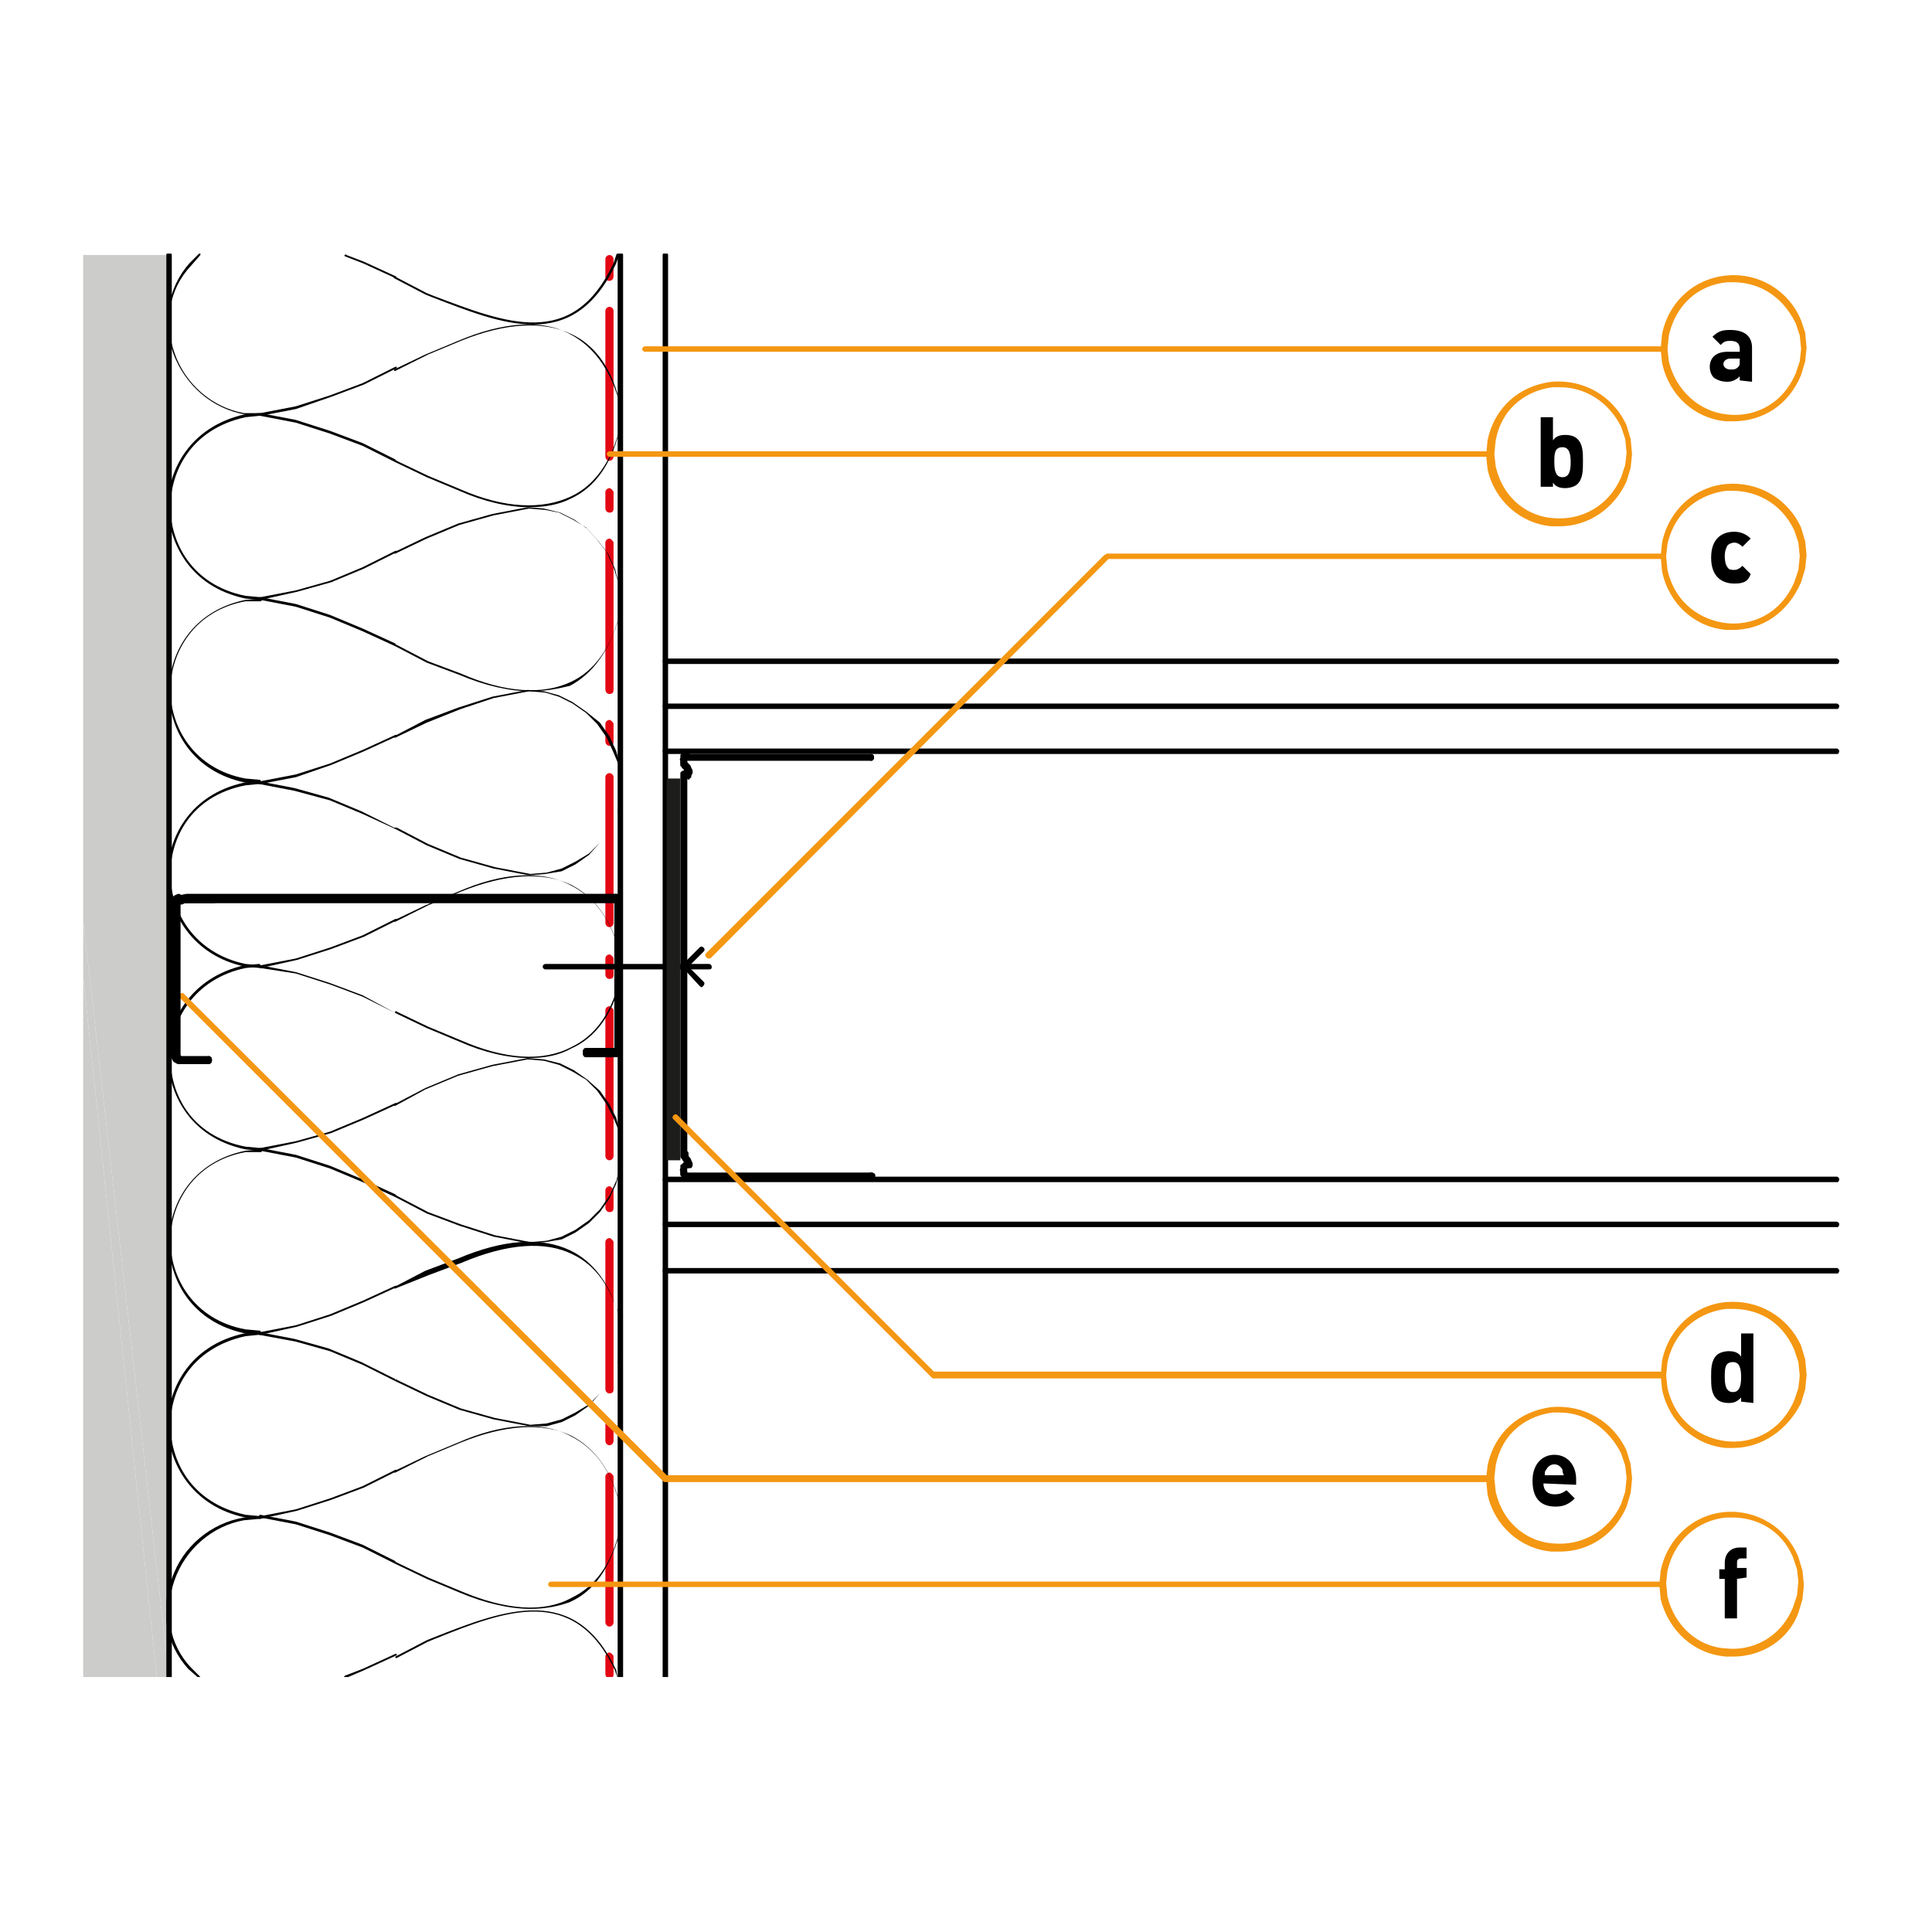 <?xml version="1.0" encoding="utf-8"?>
<!-- Generator: Adobe Illustrator 27.2.0, SVG Export Plug-In . SVG Version: 6.00 Build 0)  -->
<svg version="1.1" id="Lager_1" xmlns="http://www.w3.org/2000/svg" xmlns:xlink="http://www.w3.org/1999/xlink" x="0px" y="0px"
	 viewBox="0 0 141.7 141.7" style="enable-background:new 0 0 141.7 141.7;" xml:space="preserve">
<style type="text/css">
	.st0{fill:#CCCCCB;}
	.st1{clip-path:url(#SVGID_00000077325375246871238670000002890110297916671402_);}
	.st2{clip-path:url(#SVGID_00000147183483156188370130000008581787181733183144_);}
	.st3{clip-path:url(#SVGID_00000054966638410649041290000000041053351920144007_);}
	.st4{fill:#E30613;}
	.st5{clip-path:url(#SVGID_00000147217811116178171730000002081402282208523958_);}
	.st6{clip-path:url(#SVGID_00000089558943922561740660000006035361030042133926_);}
	.st7{clip-path:url(#SVGID_00000044167110867935069490000013851308166024473516_);}
	.st8{clip-path:url(#SVGID_00000016047427876710035330000015490182659947729536_);}
	.st9{clip-path:url(#SVGID_00000043418037761791009500000015003127908763957409_);}
	.st10{clip-path:url(#SVGID_00000121979325810310824130000005055849248856339341_);}
	.st11{clip-path:url(#SVGID_00000147200967508412768750000010039716237205373614_);}
	.st12{clip-path:url(#SVGID_00000000903806606662177060000011044298645242994354_);}
	.st13{fill-rule:evenodd;clip-rule:evenodd;fill:#E4E4E4;}
	.st14{fill:none;}
	.st15{clip-path:url(#SVGID_00000000222627010687577940000013234430037947632271_);}
	.st16{clip-path:url(#SVGID_00000183243366316677051420000016045183135394600618_);}
	.st17{clip-path:url(#SVGID_00000162319687552818610860000011806618216535092655_);}
	.st18{clip-path:url(#SVGID_00000121992572762075681910000005894557400292107170_);}
	.st19{clip-path:url(#SVGID_00000026877340722034590840000011399591344941123993_);}
	.st20{clip-path:url(#SVGID_00000154406111856264096930000005305406256960657045_);}
	.st21{clip-path:url(#SVGID_00000068670084794695318590000016543209086353087658_);}
	.st22{clip-path:url(#SVGID_00000119110304300378211310000007102259258694376080_);}
	.st23{clip-path:url(#SVGID_00000165226367081079899050000018104267120789704625_);}
	.st24{clip-path:url(#SVGID_00000134931893573042223710000006775075331547740573_);}
	.st25{clip-path:url(#SVGID_00000091728939955195218420000003181839051235309492_);}
	.st26{clip-path:url(#SVGID_00000110449406229792667010000000042143599907586445_);}
	.st27{clip-path:url(#SVGID_00000170984080391909059450000006139035225050585251_);}
	.st28{clip-path:url(#SVGID_00000041985567532333612780000016946107221265114766_);}
	.st29{clip-path:url(#SVGID_00000054251417995765489540000015697335458670549639_);}
	.st30{clip-path:url(#SVGID_00000016773732977904200430000015592855807934301334_);}
	.st31{clip-path:url(#SVGID_00000084512536840848112120000016050980553459053243_);}
	.st32{clip-path:url(#SVGID_00000152945669472509318510000002404103406121973674_);}
	.st33{fill:#F49712;}
	.st34{clip-path:url(#SVGID_00000017475067128149382570000010935892151732732066_);}
	.st35{clip-path:url(#SVGID_00000002362284321187553200000012586428171786477499_);}
	.st36{clip-path:url(#SVGID_00000178898396297024580940000010291471606664684701_);}
	.st37{clip-path:url(#SVGID_00000021094872067323651250000010275280012672510621_);}
	.st38{fill:none;stroke:#1D1D1B;stroke-miterlimit:10;}
	.st39{clip-path:url(#SVGID_00000125601260058017295360000012680835945743682750_);}
	.st40{fill:none;stroke:#000000;stroke-width:0.486;stroke-linecap:round;stroke-linejoin:round;stroke-miterlimit:10;}
</style>
<g>
	<polygon class="st0" points="6.1,123 11.5,123 6.1,71.6 	"/>
</g>
<g>
	<polygon class="st0" points="6.1,71.6 11.5,123 12.4,123 6.1,67.5 	"/>
</g>
<g>
	<polygon class="st0" points="6.1,18.7 6.1,67.5 12.4,123 12.4,18.7 	"/>
</g>
<g>
	<g>
		<g>
			<defs>
				<rect id="SVGID_1_" x="12.2" y="18.6" width="33.6" height="104.4"/>
			</defs>
			<clipPath id="SVGID_00000150064884100284860260000011871264873496433580_">
				<use xlink:href="#SVGID_1_"  style="overflow:visible;"/>
			</clipPath>
			<g style="clip-path:url(#SVGID_00000150064884100284860260000011871264873496433580_);">
				<path d="M12.4,123.2c-0.1,0-0.2-0.1-0.2-0.2V18.7c0-0.1,0.1-0.2,0.2-0.2s0.2,0.1,0.2,0.2V123C12.6,123.1,12.5,123.2,12.4,123.2z
					"/>
			</g>
		</g>
	</g>
	<g>
		<g>
			<defs>
				<rect id="SVGID_00000093876615174744290890000001535600278509858710_" x="12.2" y="18.6" width="33.6" height="104.4"/>
			</defs>
			<clipPath id="SVGID_00000044871567824972203660000010918314659424673690_">
				<use xlink:href="#SVGID_00000093876615174744290890000001535600278509858710_"  style="overflow:visible;"/>
			</clipPath>
			<g style="clip-path:url(#SVGID_00000044871567824972203660000010918314659424673690_);">
				<path d="M45.5,123.2c-0.1,0-0.2-0.1-0.2-0.2V18.7c0-0.1,0.1-0.2,0.2-0.2s0.2,0.1,0.2,0.2V123C45.7,123.1,45.6,123.2,45.5,123.2z
					"/>
			</g>
		</g>
	</g>
</g>
<g>
	<g>
		<g>
			<defs>
				<rect id="SVGID_00000059988495034575013760000016436553639588703132_" x="6.1" y="18.6" width="128.9" height="104.4"/>
			</defs>
			<clipPath id="SVGID_00000008830435325377013970000007510466628035317895_">
				<use xlink:href="#SVGID_00000059988495034575013760000016436553639588703132_"  style="overflow:visible;"/>
			</clipPath>
			<g style="clip-path:url(#SVGID_00000008830435325377013970000007510466628035317895_);">
				<path class="st4" d="M44.7,20.6c-0.2,0-0.3-0.1-0.3-0.3V19c0-0.2,0.2-0.3,0.3-0.3S45,18.8,45,19v1.3
					C45,20.4,44.9,20.6,44.7,20.6z"/>
			</g>
		</g>
	</g>
</g>
<g>
	<path class="st4" d="M44.7,33.8c-0.2,0-0.3-0.2-0.3-0.3V22.8c0-0.2,0.2-0.3,0.3-0.3s0.3,0.1,0.3,0.3v10.7
		C45,33.6,44.9,33.8,44.7,33.8z"/>
</g>
<g>
	<path class="st4" d="M44.7,37.6c-0.2,0-0.3-0.2-0.3-0.3v-1.2c0-0.2,0.2-0.3,0.3-0.3S45,36,45,36.1v1.2C45,37.5,44.9,37.6,44.7,37.6
		z"/>
</g>
<g>
	<path class="st4" d="M44.7,50.9c-0.2,0-0.3-0.2-0.3-0.3V39.8c0-0.2,0.2-0.3,0.3-0.3s0.3,0.2,0.3,0.3v10.8
		C45,50.8,44.9,50.9,44.7,50.9z"/>
</g>
<g>
	<path class="st4" d="M44.7,54.7c-0.2,0-0.3-0.2-0.3-0.3v-1.3c0-0.2,0.2-0.3,0.3-0.3S45,53,45,53.1v1.3C45,54.6,44.9,54.7,44.7,54.7
		z"/>
</g>
<g>
	<path class="st4" d="M44.7,68c-0.2,0-0.3-0.2-0.3-0.3V57c0-0.2,0.2-0.3,0.3-0.3S45,56.8,45,57v10.7C45,67.8,44.9,68,44.7,68z"/>
</g>
<g>
	<path class="st4" d="M44.7,71.8c-0.2,0-0.3-0.2-0.3-0.3v-1.2c0-0.2,0.2-0.3,0.3-0.3s0.3,0.2,0.3,0.3v1.2
		C45,71.7,44.9,71.8,44.7,71.8z"/>
</g>
<g>
	<path class="st4" d="M44.7,85.1c-0.2,0-0.3-0.2-0.3-0.3V74.1c0-0.2,0.2-0.3,0.3-0.3S45,74,45,74.1v10.7
		C45,84.9,44.9,85.1,44.7,85.1z"/>
</g>
<g>
	<path class="st4" d="M44.7,88.9c-0.2,0-0.3-0.2-0.3-0.3v-1.3c0-0.2,0.2-0.3,0.3-0.3s0.3,0.2,0.3,0.3v1.3
		C45,88.8,44.9,88.9,44.7,88.9z"/>
</g>
<g>
	<path class="st4" d="M44.7,102.2c-0.2,0-0.3-0.2-0.3-0.3V91.1c0-0.2,0.2-0.3,0.3-0.3S45,91,45,91.1v10.8
		C45,102.1,44.9,102.2,44.7,102.2z"/>
</g>
<g>
	<path class="st4" d="M44.7,106c-0.2,0-0.3-0.2-0.3-0.3v-1.2c0-0.2,0.2-0.3,0.3-0.3s0.3,0.2,0.3,0.3v1.2C45,105.8,44.9,106,44.7,106
		z"/>
</g>
<g>
	<path class="st4" d="M44.7,119.3c-0.2,0-0.3-0.2-0.3-0.3v-10.7c0-0.2,0.2-0.3,0.3-0.3s0.3,0.2,0.3,0.3V119
		C45,119.1,44.9,119.3,44.7,119.3z"/>
</g>
<g>
	<g>
		<g>
			<defs>
				<rect id="SVGID_00000097499046606807176200000003520138547385994929_" x="6.1" y="18.6" width="128.9" height="104.4"/>
			</defs>
			<clipPath id="SVGID_00000012471321944644310390000010733329322202253201_">
				<use xlink:href="#SVGID_00000097499046606807176200000003520138547385994929_"  style="overflow:visible;"/>
			</clipPath>
			<g style="clip-path:url(#SVGID_00000012471321944644310390000010733329322202253201_);">
				<path class="st4" d="M44.7,123.1c-0.2,0-0.3-0.2-0.3-0.3v-1.3c0-0.2,0.2-0.3,0.3-0.3s0.3,0.2,0.3,0.3v1.3
					C45,123,44.9,123.1,44.7,123.1z"/>
			</g>
		</g>
	</g>
</g>
<g>
	<g>
		<g>
			<defs>
				<rect id="SVGID_00000073686758463426877120000002605596751229282235_" x="48.6" y="18.6" width="86.3" height="104.4"/>
			</defs>
			<clipPath id="SVGID_00000047027412967973799560000003911910857806483848_">
				<use xlink:href="#SVGID_00000073686758463426877120000002605596751229282235_"  style="overflow:visible;"/>
			</clipPath>
			<g style="clip-path:url(#SVGID_00000047027412967973799560000003911910857806483848_);">
				<path d="M48.8,123.2c-0.1,0-0.2-0.1-0.2-0.2V18.7c0-0.1,0.1-0.2,0.2-0.2s0.2,0.1,0.2,0.2V123C49,123.1,48.9,123.2,48.8,123.2z"
					/>
			</g>
		</g>
	</g>
	<g>
		<g>
			<defs>
				<rect id="SVGID_00000033327137283418295400000007957403725038613130_" x="48.6" y="18.6" width="86.3" height="104.4"/>
			</defs>
			<clipPath id="SVGID_00000085230398278058650270000010068581920337256373_">
				<use xlink:href="#SVGID_00000033327137283418295400000007957403725038613130_"  style="overflow:visible;"/>
			</clipPath>
			<g style="clip-path:url(#SVGID_00000085230398278058650270000010068581920337256373_);">
				<path d="M134.8,52h-86c-0.1,0-0.2-0.1-0.2-0.2s0.1-0.2,0.2-0.2h85.9c0.1,0,0.2,0.1,0.2,0.2S134.8,52,134.8,52z"/>
			</g>
		</g>
	</g>
	<g>
		<g>
			<defs>
				<rect id="SVGID_00000168826033094444116440000007415441227342282939_" x="48.6" y="18.6" width="86.3" height="104.4"/>
			</defs>
			<clipPath id="SVGID_00000132058764110065395270000003954960441416260530_">
				<use xlink:href="#SVGID_00000168826033094444116440000007415441227342282939_"  style="overflow:visible;"/>
			</clipPath>
			<g style="clip-path:url(#SVGID_00000132058764110065395270000003954960441416260530_);">
				<path d="M134.8,48.7h-86c-0.1,0-0.2-0.1-0.2-0.2s0.1-0.2,0.2-0.2h85.9c0.1,0,0.2,0.1,0.2,0.2S134.8,48.7,134.8,48.7z"/>
			</g>
		</g>
	</g>
	<g>
		<g>
			<defs>
				<rect id="SVGID_00000008144737503144189530000010337525373344664736_" x="48.6" y="18.6" width="86.3" height="104.4"/>
			</defs>
			<clipPath id="SVGID_00000018225434846615404140000008206095863479361437_">
				<use xlink:href="#SVGID_00000008144737503144189530000010337525373344664736_"  style="overflow:visible;"/>
			</clipPath>
			<g style="clip-path:url(#SVGID_00000018225434846615404140000008206095863479361437_);">
				<path d="M134.8,55.3h-86c-0.1,0-0.2-0.1-0.2-0.2s0.1-0.2,0.2-0.2h85.9c0.1,0,0.2,0.1,0.2,0.2S134.8,55.3,134.8,55.3z"/>
			</g>
		</g>
	</g>
	<g>
		<g>
			<defs>
				<rect id="SVGID_00000149347959753468892100000016075991585226535056_" x="48.6" y="18.6" width="86.3" height="104.4"/>
			</defs>
			<clipPath id="SVGID_00000013193204597878304950000005891683760811983520_">
				<use xlink:href="#SVGID_00000149347959753468892100000016075991585226535056_"  style="overflow:visible;"/>
			</clipPath>
			<g style="clip-path:url(#SVGID_00000013193204597878304950000005891683760811983520_);">
				<path d="M134.8,86.7h-86c-0.1,0-0.2-0.1-0.2-0.2s0.1-0.2,0.2-0.2h85.9c0.1,0,0.2,0.1,0.2,0.2S134.8,86.7,134.8,86.7z"/>
			</g>
		</g>
	</g>
	<g>
		<g>
			<defs>
				<rect id="SVGID_00000139978857840198465650000004999026967060116395_" x="48.6" y="18.6" width="86.3" height="104.4"/>
			</defs>
			<clipPath id="SVGID_00000100340571233842745370000014853561374704374151_">
				<use xlink:href="#SVGID_00000139978857840198465650000004999026967060116395_"  style="overflow:visible;"/>
			</clipPath>
			<g style="clip-path:url(#SVGID_00000100340571233842745370000014853561374704374151_);">
				<path d="M134.8,90h-86c-0.1,0-0.2-0.1-0.2-0.2s0.1-0.2,0.2-0.2h85.9c0.1,0,0.2,0.1,0.2,0.2S134.8,90,134.8,90z"/>
			</g>
		</g>
	</g>
	<g>
		<g>
			<defs>
				<rect id="SVGID_00000133496988057020388850000009696062856677323943_" x="48.6" y="18.6" width="86.3" height="104.4"/>
			</defs>
			<clipPath id="SVGID_00000101804290731822392530000011419391046299009679_">
				<use xlink:href="#SVGID_00000133496988057020388850000009696062856677323943_"  style="overflow:visible;"/>
			</clipPath>
			<g style="clip-path:url(#SVGID_00000101804290731822392530000011419391046299009679_);">
				<path d="M134.8,93.4h-86c-0.1,0-0.2-0.1-0.2-0.2s0.1-0.2,0.2-0.2h85.9c0.1,0,0.2,0.1,0.2,0.2S134.8,93.4,134.8,93.4z"/>
			</g>
		</g>
	</g>
</g>
<g>
	<path class="st13" d="M49.1,86.2"/>
	<line class="st14" x1="50.1" y1="55.6" x2="49.1" y2="55.6"/>
</g>
<g>
	<path d="M50.1,86.3c-0.1,0-0.2-0.1-0.2-0.2v-0.3c0-0.1,0.1-0.2,0.2-0.2s0.2,0.1,0.2,0.2v0.3C50.4,86.2,50.3,86.3,50.1,86.3z"/>
</g>
<g>
	<path d="M50.1,85c-0.1,0-0.2-0.1-0.2-0.2V57c0,0,0,0,0-0.1v-0.2c0-0.1,0.2-0.2,0.3-0.2s0.2,0.2,0.2,0.3v0.1v27.7
		C50.4,84.8,50.3,85,50.1,85z"/>
</g>
<g>
	<path d="M50.1,56.2c-0.1,0-0.2-0.1-0.2-0.2v-0.3c0-0.1,0.1-0.2,0.2-0.2s0.2,0.1,0.2,0.2V56C50.4,56.1,50.3,56.2,50.1,56.2z"/>
</g>
<g>
	<path d="M63.9,55.8c-0.1,0-0.2-0.1-0.2-0.2v-0.1c0-0.1,0.1-0.2,0.2-0.2c0.1,0,0.2,0.1,0.2,0.2v0.1C64.1,55.7,64,55.8,63.9,55.8z"/>
</g>
<g>
	<path d="M50.1,55.9L50.1,55.9c-0.2,0-0.3-0.2-0.2-0.3v-0.2c0-0.1,0.1-0.1,0.2-0.2h0.2c0.1,0,0.3,0,0.3,0.2c0,0.1,0,0.3-0.2,0.3l0,0
		l0,0C50.3,55.8,50.2,55.9,50.1,55.9z"/>
</g>
<g>
	<path d="M50.2,86.3c-0.1,0-0.2-0.1-0.2-0.2v-0.3c0-0.1,0.1-0.2,0.2-0.2s0.2,0.1,0.2,0.2v0.3C50.5,86.2,50.4,86.3,50.2,86.3z"/>
</g>
<g>
	<path d="M50.2,85c-0.1,0-0.2-0.1-0.2-0.2V57v-0.1v-0.1c0.1-0.1,0.2-0.2,0.3-0.1c0.1,0.1,0.2,0.2,0.1,0.3v0.1v27.6
		C50.5,84.8,50.4,85,50.2,85z"/>
</g>
<g>
	<path d="M50.2,56.2c-0.1,0-0.2-0.1-0.2-0.2v-0.3c0-0.1,0.1-0.2,0.2-0.2s0.2,0.1,0.2,0.2V56C50.5,56.1,50.4,56.2,50.2,56.2z"/>
</g>
<g>
	<path d="M50.2,55.9c-0.1,0-0.1,0-0.2-0.1c-0.1-0.1-0.1-0.2,0-0.3l0.1-0.1c0.1-0.1,0.2-0.1,0.3,0s0.1,0.2,0,0.3L50.2,55.9
		C50.4,55.9,50.3,55.9,50.2,55.9z"/>
</g>
<g>
	<path d="M63.9,55.7H50.3c-0.1,0-0.2-0.1-0.2-0.2s0.1-0.2,0.2-0.2h13.6c0.1,0,0.2,0.1,0.2,0.2S64,55.7,63.9,55.7z"/>
</g>
<g>
	<path d="M63.9,55.8H50.3c-0.1,0-0.2-0.1-0.2-0.2s0.1-0.2,0.2-0.2h13.6c0.1,0,0.2,0.1,0.2,0.2S64,55.8,63.9,55.8z"/>
</g>
<g>
	<path d="M63.9,86.5H50.3c-0.1,0-0.2-0.1-0.2-0.2s0.1-0.2,0.2-0.2h13.4c0.1-0.2,0.5-0.1,0.5,0.1v0.1C64.1,86.4,64,86.5,63.9,86.5z"
		/>
</g>
<g>
	<path d="M63.9,86.4H50.3c-0.1,0-0.2-0.1-0.2-0.2s0.1-0.2,0.2-0.2h13.6c0.1,0,0.2,0.1,0.2,0.2S64,86.4,63.9,86.4z"/>
</g>
<g>
	<path d="M50.3,86.5L50.3,86.5l-0.2-0.1c-0.1,0-0.1-0.1-0.2-0.2V86c0-0.1,0-0.3,0.2-0.3c0.1,0,0.3,0,0.3,0.2V86l0,0
		c0.1,0,0.2,0.2,0.2,0.3C50.5,86.5,50.5,86.5,50.3,86.5z"/>
</g>
<g>
	<path d="M50.3,86.4c-0.1,0-0.1,0-0.2-0.1L50,86.2c-0.1-0.1-0.1-0.2,0-0.3c0.1-0.1,0.2-0.1,0.3,0l0.1,0.1
		C50.5,86.1,50.5,86.2,50.3,86.4C50.5,86.4,50.4,86.4,50.3,86.4z"/>
</g>
<g>
	<path d="M50.4,56.6c-0.1,0-0.1,0-0.2-0.1L50,56.3c0,0,0-0.1-0.1-0.1l0,0l0,0l0,0l0,0l0,0V56c0,0,0,0,0-0.1s0.1-0.2,0.2-0.2
		c0.1,0,0.3,0,0.3,0.2v0.2l0.2,0.2c0.1,0.1,0.1,0.2,0,0.3C50.5,56.6,50.5,56.6,50.4,56.6z"/>
</g>
<g>
	<path d="M50.5,56.6c-0.1,0-0.1,0-0.2-0.1L50,56c-0.1-0.1,0-0.3,0.1-0.3s0.3,0,0.3,0.1v0.1l0.2,0.2c0.1,0.1,0.1,0.3,0,0.3
		C50.6,56.5,50.6,56.6,50.5,56.6z"/>
</g>
<g>
	<path d="M50.2,57.1c0,0-0.1,0-0.2,0c-0.1-0.1-0.1-0.2,0-0.3l0.2-0.2c-0.1-0.1,0-0.3,0.1-0.3s0.3,0,0.3,0.1v0.1c0,0.1,0,0.2,0,0.2
		v0.1L50.4,57C50.3,57.1,50.3,57.1,50.2,57.1z"/>
</g>
<g>
	<path d="M50.3,57.1c-0.1,0-0.1,0-0.2-0.1c-0.1-0.1-0.1-0.2,0-0.3l0.2-0.2l0,0c-0.1-0.1,0-0.3,0.1-0.3s0.3,0,0.3,0.1l0.1,0.2
		c0,0.1,0,0.2,0,0.2l-0.1,0.2c0,0,0,0,0,0.1l-0.2,0.2C50.4,57.1,50.3,57.1,50.3,57.1z"/>
</g>
<g>
	<path d="M50.2,85.1c-0.1,0-0.2-0.1-0.2-0.2v-0.2c0-0.1,0-0.3,0.2-0.3c0.1,0,0.3,0,0.3,0.2v0.2C50.5,84.9,50.4,85.1,50.2,85.1
		L50.2,85.1z"/>
</g>
<g>
	<path d="M50.3,85.1c-0.1,0-0.2-0.1-0.2-0.1v-0.1c-0.1-0.1,0-0.3,0.1-0.3c0.1-0.1,0.3,0,0.3,0.1v0.1C50.6,84.9,50.5,85.1,50.3,85.1
		C50.4,85.1,50.3,85.1,50.3,85.1z"/>
</g>
<g>
	<path d="M50.1,86L50.1,86c-0.2,0-0.3-0.2-0.2-0.3v-0.2c0,0,0-0.1,0.1-0.1l0.2-0.2c0.1-0.1,0.2-0.1,0.3,0s0.1,0.2,0,0.3l-0.2,0.2
		v0.2C50.3,86,50.2,86,50.1,86z"/>
</g>
<g>
	<path d="M50.2,86L50.2,86C50,85.9,50,85.8,50,85.7v-0.1l0.2-0.3c0.1-0.1,0.2-0.1,0.3,0s0.1,0.2,0,0.3L50.2,86
		C50.4,86,50.3,86,50.2,86z"/>
</g>
<g>
	<path d="M50.4,85.4c-0.1,0-0.1,0-0.2-0.1L50,85c-0.1-0.1-0.1-0.3,0-0.3c0.1-0.1,0.3-0.1,0.3,0l0.2,0.3
		C50.6,85.1,50.6,85.3,50.4,85.4C50.5,85.4,50.5,85.4,50.4,85.4z"/>
</g>
<g>
	<path d="M50.4,85.6L50.4,85.6c-0.2-0.1-0.3-0.2-0.2-0.3c-0.1-0.1,0-0.3,0.1-0.3c0.1-0.1,0.3,0,0.3,0.1v0.1c0,0.1,0,0.2,0,0.2v0.1
		C50.6,85.6,50.5,85.6,50.4,85.6z"/>
</g>
<g>
	<path d="M50.5,85.3c-0.1,0-0.1,0-0.2-0.1L50.1,85c-0.1-0.1-0.1-0.2,0-0.3s0.2-0.1,0.3,0l0.2,0.2c0.1,0.1,0.1,0.2,0,0.3
		C50.6,85.3,50.6,85.3,50.5,85.3z"/>
</g>
<g>
	<path d="M50.5,85.7L50.5,85.7c-0.2-0.1-0.2-0.2-0.2-0.3l0,0v-0.1c-0.1-0.1,0-0.3,0.1-0.3c0.1-0.1,0.3,0,0.3,0.1l0.1,0.2
		c0,0.1,0,0.2,0,0.2l-0.1,0.2C50.7,85.6,50.6,85.7,50.5,85.7z"/>
</g>
<g>
	<g>
		<g>
			<defs>
				<rect id="SVGID_00000109019207057107598720000013620264457669261477_" x="28.8" y="117.8" width="16.7" height="5.2"/>
			</defs>
			<clipPath id="SVGID_00000116950991022039785930000007493820485864695998_">
				<use xlink:href="#SVGID_00000109019207057107598720000013620264457669261477_"  style="overflow:visible;"/>
			</clipPath>
			<g style="clip-path:url(#SVGID_00000116950991022039785930000007493820485864695998_);">
				<path d="M45.3,123.1C45.2,123.1,45.2,123.1,45.3,123.1l-0.2-0.6c-3-6.3-8-4.4-13.2-2.3l-0.5,0.2l-2.3,1.2H29v-0.1l2.3-1.2
					l0.5-0.2c5.3-2.1,10.4-4,13.4,2.4L45.3,123.1C45.4,123,45.3,123.1,45.3,123.1L45.3,123.1z"/>
			</g>
		</g>
	</g>
</g>
<g>
	<g>
		<g>
			<defs>
				<rect id="SVGID_00000010993878350943039460000005442166536662674839_" x="25.1" y="121.2" width="4.1" height="1.8"/>
			</defs>
			<clipPath id="SVGID_00000013911128340585004140000001926710178334221759_">
				<use xlink:href="#SVGID_00000010993878350943039460000005442166536662674839_"  style="overflow:visible;"/>
			</clipPath>
			<g style="clip-path:url(#SVGID_00000013911128340585004140000001926710178334221759_);">
				<path d="M25.3,123.1C25.3,123.1,25.2,123.1,25.3,123.1c-0.1-0.1-0.1-0.1,0-0.2l1.3-0.5l2.4-1.1h0.1v0.1l-2.4,1.1L25.3,123.1
					L25.3,123.1z"/>
			</g>
		</g>
	</g>
</g>
<g>
	<g>
		<g>
			<defs>
				<rect id="SVGID_00000068663605781936501740000001595291066369900207_" x="12.2" y="111.1" width="7.1" height="11.9"/>
			</defs>
			<clipPath id="SVGID_00000004537652951323033020000002598625691628703166_">
				<use xlink:href="#SVGID_00000068663605781936501740000001595291066369900207_"  style="overflow:visible;"/>
			</clipPath>
			<g style="clip-path:url(#SVGID_00000004537652951323033020000002598625691628703166_);">
				<path d="M14.6,123.1L14.6,123.1l-0.8-0.7c-1.6-1.8-2.1-4.2-1.2-6.6c0.8-2.4,2.9-4.1,5.3-4.5l1.1-0.1c0,0,0.1,0,0.1,0.1
					c0,0,0,0.1-0.1,0.1l-1.1,0.1c-2.3,0.4-4.3,2.1-5.1,4.4s-0.4,4.7,1.2,6.4l0.7,0.7C14.7,123,14.7,123,14.6,123.1
					C14.7,123.1,14.7,123.1,14.6,123.1z"/>
			</g>
		</g>
	</g>
</g>
<g>
	<path d="M29,114.7C28.9,114.7,28.9,114.7,29,114.7l-2.4-1.2l-2.4-0.9l-2.5-0.8l-2.6-0.5l-0.1-0.1c0,0,0-0.1,0.1-0.1l2.6,0.5
		l2.5,0.8l2.4,0.9l2.4,1.2C29,114.6,29,114.6,29,114.7L29,114.7z"/>
</g>
<g>
	<g>
		<g>
			<defs>
				<rect id="SVGID_00000029743000058547017250000012145978560235832964_" x="6.1" y="18.6" width="128.8" height="104.4"/>
			</defs>
			<clipPath id="SVGID_00000002350337336750887310000006602104568925442185_">
				<use xlink:href="#SVGID_00000029743000058547017250000012145978560235832964_"  style="overflow:visible;"/>
			</clipPath>
			<g style="clip-path:url(#SVGID_00000002350337336750887310000006602104568925442185_);">
				<path d="M38.9,118c-1.5,0-3.3-0.4-5.2-1.2l-2.4-1l-2.3-1.1c0,0-0.1-0.1,0-0.1c0,0,0.1-0.1,0.1,0l2.3,1.1l2.4,1
					c3.3,1.4,6.1,1.6,8.1,0.5c1.7-0.8,2.9-2.4,3.5-4.8l0.1-1.1l-0.1-1.2c-0.6-2.3-1.8-3.9-3.5-4.8c-2.1-1-4.9-0.8-8.1,0.5l-2.4,1
					L29,108h-0.1v-0.1l2.3-1.1l2.4-1c3.2-1.4,6.1-1.6,8.2-0.5c1.8,0.9,3,2.5,3.6,4.9l0.1,1.2l-0.1,1.2c-0.7,2.4-1.8,4.1-3.6,4.9
					C41,117.8,40,118,38.9,118z"/>
			</g>
		</g>
	</g>
</g>
<g>
	<path d="M19.1,111.4C19,111.4,19,111.3,19.1,111.4c-0.1-0.1-0.1-0.1,0-0.2l2.6-0.5l2.5-0.8l2.4-0.9l2.4-1.2h0.1v0.1l-2.4,1.2
		l-2.4,0.9l-2.5,0.8L19.1,111.4L19.1,111.4z"/>
</g>
<g>
	<g>
		<g>
			<defs>
				<rect id="SVGID_00000062885333210516054300000009970179505002407101_" x="6.1" y="18.6" width="128.8" height="104.4"/>
			</defs>
			<clipPath id="SVGID_00000047021002432962072360000013485150186509921433_">
				<use xlink:href="#SVGID_00000062885333210516054300000009970179505002407101_"  style="overflow:visible;"/>
			</clipPath>
			<g style="clip-path:url(#SVGID_00000047021002432962072360000013485150186509921433_);">
				<path d="M19.1,111.4L19.1,111.4l-1.1-0.1c-3.9-0.8-5.7-4-5.7-6.8c0-2.5,1.5-5.8,5.6-6.7l1.1-0.1l0,0c0,0,0.1,0,0.1,0.1
					s0,0.1-0.1,0.1L18,98c-4.1,0.9-5.5,4.1-5.5,6.5c0,2.5,1.4,5.7,5.5,6.6l1.1,0.1C19.1,111.2,19.2,111.2,19.1,111.4
					C19.2,111.3,19.1,111.4,19.1,111.4z"/>
			</g>
		</g>
	</g>
</g>
<g>
	<path d="M29,101.3C28.9,101.3,28.9,101.3,29,101.3l-2.4-1.2l-2.4-1l-2.5-0.7L19,97.9l-0.1-0.1c0,0,0-0.1,0.1-0.1l2.6,0.5l2.5,0.7
		l2.4,1l2.4,1.2C29,101.1,29,101.2,29,101.3C29,101.2,29,101.3,29,101.3z"/>
</g>
<g>
	<g>
		<g>
			<defs>
				<rect id="SVGID_00000153685860749683995530000013581853717775708317_" x="6.1" y="18.6" width="128.8" height="104.4"/>
			</defs>
			<clipPath id="SVGID_00000072980925817467342120000011803832749477453715_">
				<use xlink:href="#SVGID_00000153685860749683995530000013581853717775708317_"  style="overflow:visible;"/>
			</clipPath>
			<g style="clip-path:url(#SVGID_00000072980925817467342120000011803832749477453715_);">
				<path d="M38.8,104.6L38.8,104.6l-2.6-0.5l-2.5-0.7l-2.4-1l-2.3-1.1c0,0-0.1-0.1,0-0.1c0,0,0.1-0.1,0.1,0l2.3,1.1l2.4,1l2.5,0.7
					l2.6,0.5l1.2-0.1l1.1-0.3l1-0.5l1-0.6l0.8-0.8l0.7-0.9l0.5-1.1l0.3-1.1l0.1-1.2l-0.1-1.1c-0.7-2.4-1.8-4-3.5-4.8
					c-2-1-4.8-0.8-8.1,0.6l-2.4,0.9l-2.5,1h-0.1v-0.1l2.3-1.2l2.4-0.9c3.3-1.4,6.1-1.6,8.2-0.6c1.7,0.8,3,2.5,3.6,4.9l0.1,1.2l0,1.2
					l-0.3,1.2l-0.5,1.1l-0.7,0.9l-0.8,0.9l-1,0.7l-1,0.5l-1.1,0.3H38.8L38.8,104.6z"/>
			</g>
		</g>
	</g>
</g>
<g>
	<path d="M19.1,97.9C19,97.9,19,97.8,19.1,97.9c-0.1-0.1-0.1-0.2,0-0.2l2.6-0.5l2.5-0.8l2.4-1l2.4-1.1h0.1v0.1l-2.4,1.1l-2.4,1
		l-2.5,0.8L19.1,97.9L19.1,97.9z"/>
</g>
<g>
	<g>
		<g>
			<defs>
				<rect id="SVGID_00000023256902957550041550000007773012817020999827_" x="6.1" y="18.6" width="128.8" height="104.4"/>
			</defs>
			<clipPath id="SVGID_00000103966491509333060010000011842588979362257320_">
				<use xlink:href="#SVGID_00000023256902957550041550000007773012817020999827_"  style="overflow:visible;"/>
			</clipPath>
			<g style="clip-path:url(#SVGID_00000103966491509333060010000011842588979362257320_);">
				<path d="M19.1,97.9L19.1,97.9L18,97.8c-3.9-0.8-5.6-3.9-5.6-6.7s1.7-5.9,5.6-6.7l1.1-0.1l0,0c0,0,0.1,0,0.1,0.1s0,0.1-0.1,0.1
					l-1.1,0c-3.8,0.7-5.5,3.8-5.5,6.5s1.7,5.8,5.5,6.5l1.1,0.1C19.1,97.7,19.2,97.7,19.1,97.9C19.2,97.8,19.1,97.9,19.1,97.9z"/>
			</g>
		</g>
	</g>
</g>
<g>
	<path d="M29,87.8C28.9,87.8,28.9,87.8,29,87.8l-2.4-1.1l-2.4-1l-2.5-0.8l-2.6-0.5L19,84.3c0,0,0-0.1,0.1-0.1l2.6,0.5l2.5,0.8l2.4,1
		l2.4,1.1C29,87.6,29.1,87.7,29,87.8C29,87.7,29,87.8,29,87.8z"/>
</g>
<g>
	<path d="M38.8,91.2L38.8,91.2l-2.6-0.5l-2.5-0.8L31.3,89L29,87.8c0,0-0.1-0.1,0-0.1c0,0,0.1-0.1,0.1,0l2.3,1.2l2.4,0.9l2.5,0.8
		l2.6,0.5l1.2-0.1l1.1-0.3l1-0.5l1-0.7l0.8-0.8l0.7-1l0.5-1.1l0.3-1.1l0.1-1.1l-0.1-1.2L45,82l-0.5-1l-0.7-1L43,79.2l-1-0.6l-1-0.5
		l-1.1-0.3l-1.2-0.1l-2.6,0.5l-2.5,0.7l-2.4,1L29,81.1h-0.1V81l2.3-1.2l2.4-1l2.5-0.7l2.6-0.5l0,0l1.2,0.1l1.2,0.3l1,0.5l1,0.7
		L44,80l0.7,1l0.5,1l0.3,1.2l0.1,1.2l-0.1,1.2l-0.3,1.2l-0.5,1.1l-0.7,1l-0.8,0.8l-1,0.7l-1,0.5L40,91.1L38.8,91.2L38.8,91.2z"/>
</g>
<g>
	<path d="M19.1,84.4C19,84.4,19,84.4,19.1,84.4c-0.1-0.1-0.1-0.1,0-0.2l2.6-0.5l2.5-0.7l2.4-1l2.4-1.1h0.1V81l-2.4,1.1l-2.4,1
		l-2.5,0.7L19.1,84.4L19.1,84.4z"/>
</g>
<g>
	<g>
		<g>
			<defs>
				<rect id="SVGID_00000132060800295148337910000005426185348506211001_" x="6.1" y="18.6" width="128.8" height="104.4"/>
			</defs>
			<clipPath id="SVGID_00000049907859468219201910000013459593858929976765_">
				<use xlink:href="#SVGID_00000132060800295148337910000005426185348506211001_"  style="overflow:visible;"/>
			</clipPath>
			<g style="clip-path:url(#SVGID_00000049907859468219201910000013459593858929976765_);">
				<path d="M19.1,84.4L19.1,84.4L18,84.3c-4.2-0.9-5.6-4.2-5.7-6.7c0-2.8,1.7-5.9,5.6-6.8l1.1-0.1c0,0,0.1,0,0.1,0.1
					c0,0,0,0.1-0.1,0.1L18,71c-3.8,0.8-5.5,3.9-5.5,6.6c0,2.5,1.4,5.7,5.5,6.5l1.1,0.1C19.1,84.2,19.2,84.3,19.1,84.4
					C19.2,84.4,19.1,84.4,19.1,84.4z"/>
			</g>
		</g>
	</g>
</g>
<g>
	<path d="M29,74.3C28.9,74.3,28.9,74.3,29,74.3l-2.4-1.2l-2.4-0.9l-2.5-0.8L19.1,71L19,70.9c0,0,0-0.1,0.1-0.1l2.6,0.5l2.5,0.8
		l2.4,0.9L29,74.3C29,74.2,29.1,74.2,29,74.3L29,74.3z"/>
</g>
<g>
	<g>
		<g>
			<defs>
				<rect id="SVGID_00000090257637918717674310000003775985705708737685_" x="6.1" y="18.6" width="128.8" height="104.4"/>
			</defs>
			<clipPath id="SVGID_00000139276823311282702240000010076459709520988052_">
				<use xlink:href="#SVGID_00000090257637918717674310000003775985705708737685_"  style="overflow:visible;"/>
			</clipPath>
			<g style="clip-path:url(#SVGID_00000139276823311282702240000010076459709520988052_);">
				<path d="M38.8,77.6c-1.5,0-3.3-0.4-5.1-1.2l-2.4-1L29,74.3c0,0-0.1-0.1,0-0.1c0,0,0.1-0.1,0.1,0l2.3,1.1l2.4,1
					c3.2,1.4,6,1.6,8.1,0.5c1.7-0.8,2.9-2.4,3.5-4.8l0.1-1.1l-0.1-1.2c-0.6-2.3-1.8-3.9-3.5-4.8c-2.1-1-4.9-0.8-8.1,0.5l-2.4,1
					L29,67.6h-0.1v-0.1l2.3-1.1l2.4-1c3.2-1.4,6.1-1.6,8.2-0.5c1.8,0.9,3,2.5,3.6,4.9l0.1,1.2l0,1c-0.6,2.4-1.8,4.1-3.6,4.9
					C41,77.4,40,77.6,38.8,77.6z"/>
			</g>
		</g>
	</g>
</g>
<g>
	<path d="M19.1,71C19,71,19,70.9,19.1,71c-0.1-0.1-0.1-0.1,0-0.2l2.6-0.5l2.5-0.8l2.4-0.9l2.4-1.2h0.1v0.1l-2.4,1.2l-2.4,0.9
		l-2.5,0.8L19.1,71L19.1,71z"/>
</g>
<g>
	<g>
		<g>
			<defs>
				<rect id="SVGID_00000102522581439114031460000010307668879630107552_" x="6.1" y="18.6" width="128.8" height="104.4"/>
			</defs>
			<clipPath id="SVGID_00000075857668729191706450000006815766032684773538_">
				<use xlink:href="#SVGID_00000102522581439114031460000010307668879630107552_"  style="overflow:visible;"/>
			</clipPath>
			<g style="clip-path:url(#SVGID_00000075857668729191706450000006815766032684773538_);">
				<path d="M19.1,71L19.1,71L18,70.9c-3.9-0.8-5.7-4-5.7-6.8c0-2.5,1.5-5.8,5.6-6.7l1.1-0.1c0.1,0,0.1,0,0.1,0.1c0,0,0,0.1-0.1,0.1
					l-1,0.1c-4.1,0.8-5.5,4-5.5,6.5c0,2.7,1.7,5.8,5.5,6.6l1.1,0.1C19.1,70.8,19.2,70.8,19.1,71C19.2,70.9,19.1,71,19.1,71z"/>
			</g>
		</g>
	</g>
</g>
<g>
	<path d="M29,60.8C28.9,60.8,28.9,60.8,29,60.8l-2.4-1.1l-2.4-1L21.6,58L19,57.5c0,0-0.1,0-0.1-0.1c0,0,0-0.1,0.1-0.1l2.6,0.5
		l2.5,0.7l2.4,1l2.4,1.2C29,60.7,29.1,60.7,29,60.8L29,60.8z"/>
</g>
<g>
	<path d="M38.8,64.2L38.8,64.2l-2.6-0.5L33.7,63l-2.4-1L29,60.8c0,0-0.1-0.1,0-0.1h0.1l2.3,1.2l2.4,1l2.5,0.7l2.6,0.5l1.2-0.1
		l1.1-0.3l1-0.5l1-0.6l0.8-0.8l0.7-1l0.5-1l0.3-1.1l0.1-1.2l-0.1-1.1L45,55.2l-0.5-1.1l-0.7-1L43,52.3l-1-0.7l-1-0.5l-1-0.3
		l-1.2-0.1l-2.6,0.5L33.8,52l-2.5,1L29,54.1h-0.1V54l2.3-1.2l2.4-0.9l2.5-0.8l2.6-0.5l0,0l1.2,0.1L41,51l1,0.5l1,0.7l1,0.8l0.7,1
		l0.5,1.1l0.3,1.1l0.1,1.2l-0.1,1.2l-0.3,1.2l-0.5,1l-0.7,1l-0.8,0.9l-1,0.7l-1,0.5L40,64.1L38.8,64.2L38.8,64.2z"/>
</g>
<g>
	<path d="M19.1,57.5C19,57.5,19,57.4,19.1,57.5c-0.1-0.1-0.1-0.2,0-0.2l2.6-0.5l2.5-0.8l2.4-1l2.4-1.1h0.1V54l-2.4,1.1l-2.4,1
		L21.7,57L19.1,57.5L19.1,57.5z"/>
</g>
<g>
	<g>
		<g>
			<defs>
				<rect id="SVGID_00000031899124020467458490000010506230325248427436_" x="6.1" y="18.6" width="128.8" height="104.4"/>
			</defs>
			<clipPath id="SVGID_00000029023619087538380160000009545952529629731768_">
				<use xlink:href="#SVGID_00000031899124020467458490000010506230325248427436_"  style="overflow:visible;"/>
			</clipPath>
			<g style="clip-path:url(#SVGID_00000029023619087538380160000009545952529629731768_);">
				<path d="M19.1,57.5L19.1,57.5L18,57.4c-3.9-0.8-5.6-3.9-5.6-6.7s1.7-5.9,5.6-6.7l1.1-0.1c0.1,0,0.1,0,0.1,0.1c0,0,0,0.1-0.1,0.1
					H18c-3.8,0.7-5.5,3.8-5.5,6.5s1.7,5.8,5.5,6.5l1.1,0.1C19.1,57.3,19.2,57.3,19.1,57.5C19.2,57.4,19.1,57.5,19.1,57.5z"/>
			</g>
		</g>
	</g>
</g>
<g>
	<path d="M29,47.4C28.9,47.4,28.9,47.4,29,47.4l-2.4-1.1l-2.4-1l-2.5-0.8L19.1,44c0,0-0.1,0-0.1-0.1s0-0.1,0.1-0.1l2.6,0.5l2.5,0.8
		l2.4,1l2.4,1.1C29,47.2,29.1,47.3,29,47.4L29,47.4z"/>
</g>
<g>
	<g>
		<g>
			<defs>
				<rect id="SVGID_00000106857636249520872500000007123979818724929155_" x="6.1" y="18.6" width="128.8" height="104.4"/>
			</defs>
			<clipPath id="SVGID_00000086666095211930672580000012330055800135788175_">
				<use xlink:href="#SVGID_00000106857636249520872500000007123979818724929155_"  style="overflow:visible;"/>
			</clipPath>
			<g style="clip-path:url(#SVGID_00000086666095211930672580000012330055800135788175_);">
				<path d="M38.9,50.7c-1.5,0-3.3-0.4-5.2-1.2l-2.4-0.9L29,47.4c0,0-0.1-0.1,0-0.1h0.1l2.3,1.2l2.4,0.9c3.2,1.4,6,1.6,8.1,0.6
					c1.7-0.8,2.9-2.5,3.5-4.8l0.1-1.1l-0.1-1.2L45,41.6l-0.5-1.1l-0.7-0.9L43,38.7l-1-0.6l-1-0.5l-1-0.2l-1.2-0.1l-2.6,0.5l-2.5,0.7
					l-2.4,1L29,40.6h-0.1v-0.1l2.3-1.1l2.4-1l2.5-0.7l2.6-0.5l0,0l1.2,0.1l1.2,0.3l1,0.5l1,0.7l0.8,0.9l0.7,0.9l0.5,1.1l0.3,1.2
					l0.1,1.2l-0.1,1.2c-0.7,2.4-1.9,4.1-3.6,5C41,50.5,40,50.7,38.9,50.7z"/>
			</g>
		</g>
	</g>
</g>
<g>
	<path d="M19.1,44C19,44,19,44,19.1,44c-0.1-0.1-0.1-0.2,0-0.2l2.6-0.5l2.5-0.7l2.4-1l2.4-1.2h0.1v0.1l-2.4,1.2l-2.4,1l-2.5,0.7
		L19.1,44L19.1,44z"/>
</g>
<g>
	<g>
		<g>
			<defs>
				<rect id="SVGID_00000149383583067797733740000002442284920844084896_" x="6.1" y="18.6" width="128.8" height="104.4"/>
			</defs>
			<clipPath id="SVGID_00000170268891453095536940000003873750995064547763_">
				<use xlink:href="#SVGID_00000149383583067797733740000002442284920844084896_"  style="overflow:visible;"/>
			</clipPath>
			<g style="clip-path:url(#SVGID_00000170268891453095536940000003873750995064547763_);">
				<path d="M19.1,44L19.1,44L18,43.9c-4.2-0.9-5.6-4.2-5.7-6.7c0-2.8,1.7-5.9,5.6-6.8l1.1-0.1c0.1,0,0.1,0,0.1,0.1
					c0,0,0,0.1-0.1,0.1l-1,0.1c-4.1,0.9-5.5,4.1-5.5,6.6s1.5,5.7,5.5,6.5l1.1,0.1C19.1,43.9,19.2,43.9,19.1,44
					C19.2,44,19.1,44,19.1,44z"/>
			</g>
		</g>
	</g>
</g>
<g>
	<path d="M29,33.9C28.9,33.9,28.9,33.9,29,33.9l-2.4-1.2l-2.4-0.9L21.7,31l-2.6-0.5c0,0-0.1,0-0.1-0.1c0,0,0-0.1,0.1-0.1l2.6,0.5
		l2.5,0.8l2.4,0.9l2.4,1.2C29,33.8,29.1,33.8,29,33.9L29,33.9z"/>
</g>
<g>
	<g>
		<g>
			<defs>
				<rect id="SVGID_00000119810319119567009130000001082223028187643068_" x="6.1" y="18.6" width="128.8" height="104.4"/>
			</defs>
			<clipPath id="SVGID_00000132766823258902167180000006133969665485482891_">
				<use xlink:href="#SVGID_00000119810319119567009130000001082223028187643068_"  style="overflow:visible;"/>
			</clipPath>
			<g style="clip-path:url(#SVGID_00000132766823258902167180000006133969665485482891_);">
				<path d="M38.8,37.2c-1.5,0-3.3-0.4-5.1-1.2l-2.4-1L29,33.9c0,0-0.1-0.1,0-0.1c0,0,0.1-0.1,0.1,0l2.3,1.1l2.4,1
					c3.2,1.4,6,1.5,8.1,0.5c1.7-0.8,2.9-2.5,3.5-4.8l0.1-1.2l-0.1-1.1c-0.6-2.4-1.8-4-3.5-4.8c-2.1-1-4.9-0.8-8.1,0.5l-2.4,1
					L29,27.2h-0.1v-0.1l2.3-1.1l2.4-1c3.3-1.4,6.2-1.6,8.2-0.5c1.7,0.9,2.9,2.5,3.6,4.9l0.1,1.1l-0.1,1.2c-0.6,2.4-1.8,4.1-3.6,4.9
					C41,37,40,37.2,38.8,37.2z"/>
			</g>
		</g>
	</g>
</g>
<g>
	<path d="M19.1,30.5C19,30.5,19,30.5,19.1,30.5c-0.1-0.1-0.1-0.2,0-0.2l2.6-0.5l2.5-0.8l2.4-0.9l2.4-1.2h0.1V27l-2.4,1.2l-2.4,0.9
		L21.7,30L19.1,30.5L19.1,30.5z"/>
</g>
<g>
	<g>
		<g>
			<defs>
				<rect id="SVGID_00000008863958585200087760000008688157210920408227_" x="6.1" y="18.6" width="128.8" height="104.4"/>
			</defs>
			<clipPath id="SVGID_00000123401951275813152580000017280797964970706844_">
				<use xlink:href="#SVGID_00000008863958585200087760000008688157210920408227_"  style="overflow:visible;"/>
			</clipPath>
			<g style="clip-path:url(#SVGID_00000123401951275813152580000017280797964970706844_);">
				<path d="M19.1,30.5L19.1,30.5L18,30.4c-2.4-0.4-4.4-2.1-5.3-4.5c-0.8-2.3-0.4-4.8,1.2-6.6l0.7-0.7h0.1v0.1L14,19.5
					c-1.6,1.7-2,4.1-1.2,6.4s2.8,4,5.1,4.4H19C19.1,30.4,19.2,30.4,19.1,30.5C19.2,30.5,19.1,30.5,19.1,30.5z"/>
			</g>
		</g>
	</g>
	<g>
		<g>
			<defs>
				<rect id="SVGID_00000095314180996684248270000001668013473700023946_" x="6.1" y="18.6" width="128.8" height="104.4"/>
			</defs>
			<clipPath id="SVGID_00000109731239425267968540000017448553008609806004_">
				<use xlink:href="#SVGID_00000095314180996684248270000001668013473700023946_"  style="overflow:visible;"/>
			</clipPath>
			<g style="clip-path:url(#SVGID_00000109731239425267968540000017448553008609806004_);">
				<path d="M29,20.4C28.9,20.4,28.9,20.4,29,20.4l-2.4-1.1l-1.3-0.5c0,0-0.1-0.1,0-0.1c0,0,0.1-0.1,0.1,0l1.3,0.5l2.4,1.1
					C29,20.3,29.1,20.3,29,20.4L29,20.4z"/>
			</g>
		</g>
	</g>
	<g>
		<g>
			<defs>
				<rect id="SVGID_00000106866084532787558840000003597943842394786949_" x="6.1" y="18.6" width="128.8" height="104.4"/>
			</defs>
			<clipPath id="SVGID_00000155852563005442037370000003922254597005114291_">
				<use xlink:href="#SVGID_00000106866084532787558840000003597943842394786949_"  style="overflow:visible;"/>
			</clipPath>
			<g style="clip-path:url(#SVGID_00000155852563005442037370000003922254597005114291_);">
				<path d="M39.1,23.8c-2.3,0-4.8-1-7.4-2l-0.5-0.2l-2.3-1.2c0,0-0.1-0.1,0-0.1H29l2.3,1.2l0.5,0.2c5.3,2,10.2,4,13.2-2.4l0.2-0.6
					c0,0,0-0.1,0.1-0.1l0.1,0.1l-0.2,0.6C43.6,22.7,41.5,23.8,39.1,23.8z"/>
			</g>
		</g>
	</g>
</g>
<g>
	<path d="M52,71.1H40c-0.1,0-0.2-0.1-0.2-0.2s0.1-0.2,0.2-0.2h12c0.1,0,0.2,0.1,0.2,0.2S52.2,71.1,52,71.1z"/>
</g>
<g>
	<path d="M51.5,72.4c-0.1,0-0.1,0-0.2-0.1L50.1,71c-0.1-0.1-0.1-0.2,0-0.3l1.2-1.2c0.1-0.1,0.2-0.1,0.3,0s0.1,0.2,0,0.3l-1.1,1.1
		l1.1,1.1C51.7,72.1,51.7,72.2,51.5,72.4C51.6,72.4,51.5,72.4,51.5,72.4z"/>
</g>
<g>
	<g>
		<g>
			<defs>
				<rect id="SVGID_00000106141950445097192730000010070668351666124426_" x="6.1" y="18.6" width="128.8" height="104.4"/>
			</defs>
			<clipPath id="SVGID_00000032647531830872831040000013354954764362068661_">
				<use xlink:href="#SVGID_00000106141950445097192730000010070668351666124426_"  style="overflow:visible;"/>
			</clipPath>
			<g style="clip-path:url(#SVGID_00000032647531830872831040000013354954764362068661_);">
				<path class="st33" d="M127.1,30.9c-0.2,0-0.4,0-0.5,0c-2.3-0.2-4.2-1.9-4.7-4.3l-0.1-1l0.1-1.1c0.5-2.4,2.4-4.1,4.8-4.3
					c2.3-0.2,4.5,1.1,5.4,3.3l0.3,0.9l0.1,1.1l0,0l-0.1,1l-0.3,1C131.2,29.7,129.3,30.9,127.1,30.9z M127.1,20.7c-0.2,0-0.3,0-0.4,0
					c-2.2,0.2-3.8,1.7-4.3,3.9l-0.1,1l0.1,0.9c0.5,2.1,2.2,3.7,4.3,3.9c1.7,0.2,3.9-0.5,5-3l0.3-0.9l0.1-0.9l-0.1-1l-0.3-0.9
					C130.6,21.5,128.8,20.7,127.1,20.7z"/>
			</g>
		</g>
	</g>
</g>
<g>
	<path class="st33" d="M122,25.8H47.3c-0.1,0-0.2-0.1-0.2-0.2s0.1-0.2,0.2-0.2H122c0.1,0,0.2,0.1,0.2,0.2S122.1,25.8,122,25.8z"/>
</g>
<g>
	<g>
		<g>
			<defs>
				<rect id="SVGID_00000132806564427205245680000006602333577082631565_" x="6.1" y="18.6" width="128.8" height="104.4"/>
			</defs>
			<clipPath id="SVGID_00000103246930104880326600000005833922083779775409_">
				<use xlink:href="#SVGID_00000132806564427205245680000006602333577082631565_"  style="overflow:visible;"/>
			</clipPath>
			<g style="clip-path:url(#SVGID_00000103246930104880326600000005833922083779775409_);">
				<path class="st33" d="M127.1,46.2c-0.2,0-0.4,0-0.5,0c-2.3-0.2-4.2-1.9-4.7-4.3l-0.1-1.1l0.1-1c0.5-2.4,2.4-4.1,4.7-4.3
					s4.5,1,5.5,3.2l0.3,1l0.1,1l0,0l-0.1,1l-0.3,1C131.1,45,129.2,46.2,127.1,46.2z M127.1,36c-0.2,0-0.3,0-0.5,0
					c-1.7,0.2-3.7,1.3-4.3,3.9l-0.1,0.9l0.1,1c0.6,2.6,2.6,3.7,4.3,3.9s3.9-0.5,5-3l0.3-0.9l0.1-1l-0.1-1l-0.3-0.9
					C130.6,36.8,128.7,36,127.1,36z"/>
			</g>
		</g>
	</g>
</g>
<g>
	<path class="st33" d="M52,70.3c-0.1,0-0.1,0-0.2-0.1c-0.1-0.1-0.1-0.2,0-0.3L81,40.7c0.1,0,0.1-0.1,0.2-0.1H122
		c0.1,0,0.2,0.1,0.2,0.2S122.1,41,122,41H81.3L52.2,70.2C52.1,70.3,52.1,70.3,52,70.3z"/>
</g>
<g>
	<g>
		<g>
			<defs>
				<rect id="SVGID_00000023961179482963321290000000534488913034523537_" x="6.1" y="18.6" width="128.8" height="104.4"/>
			</defs>
			<clipPath id="SVGID_00000010275150419833383250000018053320341172811953_">
				<use xlink:href="#SVGID_00000023961179482963321290000000534488913034523537_"  style="overflow:visible;"/>
			</clipPath>
			<g style="clip-path:url(#SVGID_00000010275150419833383250000018053320341172811953_);">
				<path class="st33" d="M114.4,38.6c-0.2,0-0.4,0-0.6,0c-2.3-0.2-4.2-1.9-4.7-4.2l-0.1-1l0.1-1.1c0.5-2.4,2.3-4,4.7-4.3
					c2.3-0.2,4.5,1,5.5,3.2l0.3,1l0.1,1.1l0,0l-0.1,1l-0.3,1C118.4,37.3,116.5,38.6,114.4,38.6z M114.4,28.4c-0.2,0-0.3,0-0.5,0
					c-1.7,0.2-3.7,1.3-4.2,3.9l-0.1,1l0.1,0.9c0.6,2.6,2.6,3.7,4.2,3.8c2.1,0.2,4.1-0.9,5-3l0.3-0.9l0.1-0.9l-0.1-1l-0.3-0.9
					C118,29.5,116.3,28.4,114.4,28.4z"/>
			</g>
		</g>
	</g>
</g>
<g>
	<path class="st33" d="M109.3,33.5H44.7c-0.1,0-0.2-0.1-0.2-0.2s0.1-0.2,0.2-0.2h64.5c0.1,0,0.2,0.1,0.2,0.2S109.4,33.5,109.3,33.5z
		"/>
</g>
<g>
	<g>
		<g>
			<defs>
				<rect id="SVGID_00000021093863694036404610000008883814127208575143_" x="6.1" y="18.6" width="128.8" height="104.4"/>
			</defs>
			<clipPath id="SVGID_00000067937428335654910060000014825141331582219685_">
				<use xlink:href="#SVGID_00000021093863694036404610000008883814127208575143_"  style="overflow:visible;"/>
			</clipPath>
			<g style="clip-path:url(#SVGID_00000067937428335654910060000014825141331582219685_);">
				<path class="st33" d="M127.1,106.2c-0.2,0-0.4,0-0.5,0c-2.3-0.2-4.2-1.9-4.7-4.3l-0.1-1l0.1-1.1c0.5-2.4,2.4-4.1,4.7-4.3
					s4.5,1,5.5,3.2l0.3,1l0.1,1.1c0,0,0,0,0,0.1l-0.1,1l-0.3,1C131.1,104.9,129.2,106.2,127.1,106.2z M127.1,96c-0.2,0-0.3,0-0.5,0
					c-1.7,0.2-3.7,1.3-4.3,3.9l-0.1,1l0.1,0.9c0.6,2.6,2.6,3.7,4.3,3.9c1.7,0.2,3.9-0.5,5-3l0.3-0.9l0.1-0.9l-0.1-1l-0.3-0.9
					C130.6,96.7,128.7,96,127.1,96z"/>
			</g>
		</g>
	</g>
	<g>
		<g>
			<defs>
				<rect id="SVGID_00000165951637769348647650000001025662621345780875_" x="6.1" y="18.6" width="128.8" height="104.4"/>
			</defs>
			<clipPath id="SVGID_00000057110159064319364640000001592628062214890651_">
				<use xlink:href="#SVGID_00000165951637769348647650000001025662621345780875_"  style="overflow:visible;"/>
			</clipPath>
			<g style="clip-path:url(#SVGID_00000057110159064319364640000001592628062214890651_);">
				<path class="st33" d="M127.1,121.5c-0.2,0-0.3,0-0.5,0c-2.4-0.2-4.2-1.9-4.8-4.2l-0.1-1.1l0.1-1c0.5-2.4,2.4-4.1,4.7-4.3
					c2.3-0.2,4.5,1.1,5.4,3.3l0.3,1l0.1,1c0,0,0,0,0,0.1l-0.1,1l-0.3,1C131.2,120.2,129.3,121.5,127.1,121.5z M127.1,111.3
					c-0.2,0-0.3,0-0.5,0c-2.1,0.2-3.8,1.7-4.3,3.9l-0.1,0.9l0.1,1c0.5,2.1,2.2,3.7,4.3,3.8c1.7,0.2,3.9-0.6,4.9-3l0.3-0.9l0.1-1
					l-0.1-0.9l-0.3-0.9C130.6,112.1,128.7,111.3,127.1,111.3z"/>
			</g>
		</g>
	</g>
</g>
<g>
	<path class="st33" d="M122,116.4H40.4c-0.1,0-0.2-0.1-0.2-0.2s0.1-0.2,0.2-0.2H122c0.1,0,0.2,0.1,0.2,0.2S122.1,116.4,122,116.4z"
		/>
</g>
<line class="st38" x1="49.4" y1="57.1" x2="49.4" y2="85.1"/>
<g>
	<g>
		<g>
			<defs>
				<rect id="SVGID_00000028288527800218081750000003744929706619909511_" x="6.1" y="18.6" width="128.8" height="104.4"/>
			</defs>
			<clipPath id="SVGID_00000013190111396923886260000008086917432535026078_">
				<use xlink:href="#SVGID_00000028288527800218081750000003744929706619909511_"  style="overflow:visible;"/>
			</clipPath>
			<g style="clip-path:url(#SVGID_00000013190111396923886260000008086917432535026078_);">
				<path class="st33" d="M114.4,113.8c-0.2,0-0.4,0-0.6,0c-2.3-0.2-4.2-1.9-4.7-4.2l-0.1-1.1l0.1-1c0.5-2.4,2.3-4,4.7-4.3
					c2.3-0.2,4.5,1,5.5,3.2l0.3,1l0.1,1c0,0,0,0,0,0.1l-0.1,1l-0.3,1C118.4,112.6,116.5,113.8,114.4,113.8z M114.4,103.6
					c-0.2,0-0.3,0-0.5,0c-1.7,0.2-3.7,1.3-4.2,3.9l-0.1,0.9l0.1,1c0.6,2.6,2.6,3.7,4.2,3.8c2.1,0.2,4.1-0.9,5-2.9l0.3-0.9l0.1-1
					l-0.1-0.9l-0.3-0.9C118,104.8,116.3,103.6,114.4,103.6z"/>
			</g>
		</g>
	</g>
</g>
<g>
	<path class="st33" d="M122,101.1H68.5c-0.1,0-0.1,0-0.2-0.1L49.4,82.1c-0.1-0.1-0.1-0.2,0-0.3c0.1-0.1,0.2-0.1,0.3,0l18.8,18.8H122
		c0.1,0,0.2,0.1,0.2,0.2S122.1,101.1,122,101.1z"/>
</g>
<g>
	<path class="st33" d="M109.3,108.7H48.8c-0.1,0-0.1,0-0.2-0.1L13.2,73.2c-0.1-0.1-0.1-0.2,0-0.3s0.2-0.1,0.3,0l35.4,35.3h60.3
		c0.1,0,0.2,0.1,0.2,0.2S109.4,108.7,109.3,108.7z"/>
</g>
<g>
	<path d="M127.6,27.9v-0.3c-0.2,0.2-0.5,0.4-0.9,0.4s-0.7-0.1-1-0.3c-0.2-0.2-0.3-0.5-0.3-0.8c0-0.6,0.4-1.1,1.3-1.1h0.9v-0.2
		c0-0.4-0.2-0.6-0.7-0.6c-0.4,0-0.5,0.1-0.7,0.3l-0.6-0.6c0.4-0.4,0.7-0.5,1.3-0.5c1.1,0,1.6,0.5,1.6,1.3V28L127.6,27.9L127.6,27.9z
		 M127.6,26.3h-0.7c-0.3,0-0.5,0.2-0.5,0.4s0.2,0.4,0.5,0.4s0.4,0,0.6-0.2C127.6,26.8,127.6,26.7,127.6,26.3L127.6,26.3z"/>
</g>
<g>
	<path d="M127.2,42.8c-0.8,0-1.7-0.4-1.7-1.9s0.9-1.9,1.7-1.9c0.5,0,0.9,0.2,1.2,0.5l-0.6,0.6c-0.2-0.2-0.4-0.3-0.6-0.3
		s-0.4,0.1-0.5,0.2c-0.1,0.2-0.2,0.4-0.2,0.8s0.1,0.7,0.2,0.8c0.1,0.2,0.3,0.2,0.5,0.2s0.4-0.1,0.6-0.3l0.6,0.6
		C128.2,42.7,127.8,42.8,127.2,42.8z"/>
</g>
<g>
	<path d="M127.7,102.8v-0.3c-0.3,0.3-0.5,0.4-0.9,0.4s-0.7-0.1-0.9-0.3c-0.4-0.4-0.4-1-0.4-1.6s0-1.2,0.4-1.6
		c0.2-0.2,0.6-0.3,0.9-0.3c0.4,0,0.7,0.1,0.9,0.4v-1.7h0.9v5.1L127.7,102.8L127.7,102.8z M127.1,99.9c-0.6,0-0.6,0.5-0.6,1.1
		s0.1,1.1,0.6,1.1s0.6-0.5,0.6-1.1S127.6,99.9,127.1,99.9z"/>
</g>
<g>
	<path d="M113.2,108.8c0,0.5,0.3,0.8,0.8,0.8c0.4,0,0.6-0.1,0.9-0.3l0.6,0.6c-0.4,0.4-0.8,0.6-1.4,0.6c-0.9,0-1.7-0.4-1.7-1.9
		c0-1.2,0.7-1.9,1.6-1.9c1,0,1.6,0.8,1.6,1.8v0.4L113.2,108.8L113.2,108.8z M114.6,107.8c-0.1-0.2-0.3-0.4-0.6-0.4s-0.5,0.2-0.6,0.4
		c-0.1,0.1-0.1,0.2-0.1,0.4h1.4C114.6,108,114.6,107.9,114.6,107.8z"/>
</g>
<g>
	<path d="M127.4,115.8v2.9h-0.9v-2.9h-0.4v-0.7h0.4v-0.5c0-0.5,0.3-1.1,1.1-1.1h0.5v0.8h-0.4c-0.2,0-0.3,0.1-0.3,0.3v0.4h0.7v0.7
		L127.4,115.8L127.4,115.8z"/>
</g>
<g>
	<path d="M115.7,35.5c-0.2,0.2-0.6,0.3-0.9,0.3c-0.4,0-0.7-0.1-0.9-0.4v0.3H113v-5.1h0.9v1.7c0.2-0.3,0.5-0.4,0.9-0.4
		s0.7,0.1,0.9,0.3c0.4,0.4,0.4,1,0.4,1.6C116.1,34.5,116.1,35.1,115.7,35.5z M114.6,32.8c-0.6,0-0.6,0.5-0.6,1.1s0.1,1.1,0.6,1.1
		s0.6-0.5,0.6-1.1S115.1,32.8,114.6,32.8z"/>
</g>
<g>
	<line class="st40" x1="13.7" y1="66" x2="15.7" y2="66"/>
	<line class="st40" x1="13.1" y1="66" x2="45.2" y2="66"/>
	<polyline class="st40" points="45.3,66.1 45.2,66 45.2,66 	"/>
	<polyline class="st40" points="45.2,65.8 13.7,65.8 13.2,65.9 13,66.1 	"/>
	<line class="st40" x1="45.3" y1="66.1" x2="45.3" y2="77"/>
	<polyline class="st40" points="45.4,77 45.4,66.1 45.3,65.9 45.2,65.8 	"/>
	<polyline class="st40" points="45.2,77.3 45.3,77.1 45.4,77 	"/>
	<polyline class="st40" points="43,77.1 45.2,77.1 45.3,77 	"/>
	<line class="st40" x1="45.2" y1="77.3" x2="43" y2="77.3"/>
	<path class="st40" d="M13.3,66.1"/>
	<polyline class="st40" points="13.7,66 13.5,66 13.3,66.1 	"/>
	<path class="st40" d="M13,66.1"/>
	<line class="st40" x1="13.1" y1="66" x2="13" y2="66.1"/>
	<polyline class="st40" points="13.1,65.8 12.9,65.9 12.8,66.1 	"/>
	<line class="st40" x1="13" y1="66.1" x2="13" y2="77.5"/>
	<polyline class="st40" points="12.8,66.1 12.8,77.5 12.9,77.7 13.1,77.8 	"/>
	<line class="st40" x1="13.1" y1="77.7" x2="15.3" y2="77.7"/>
	<polyline class="st40" points="13,77.5 13.1,77.6 13.1,77.7 	"/>
	<line class="st40" x1="13.1" y1="77.8" x2="15.3" y2="77.8"/>
	<line class="st40" x1="43" y1="77.3" x2="43" y2="77.1"/>
	<line class="st40" x1="15.3" y1="77.7" x2="15.3" y2="77.8"/>
</g>
</svg>
